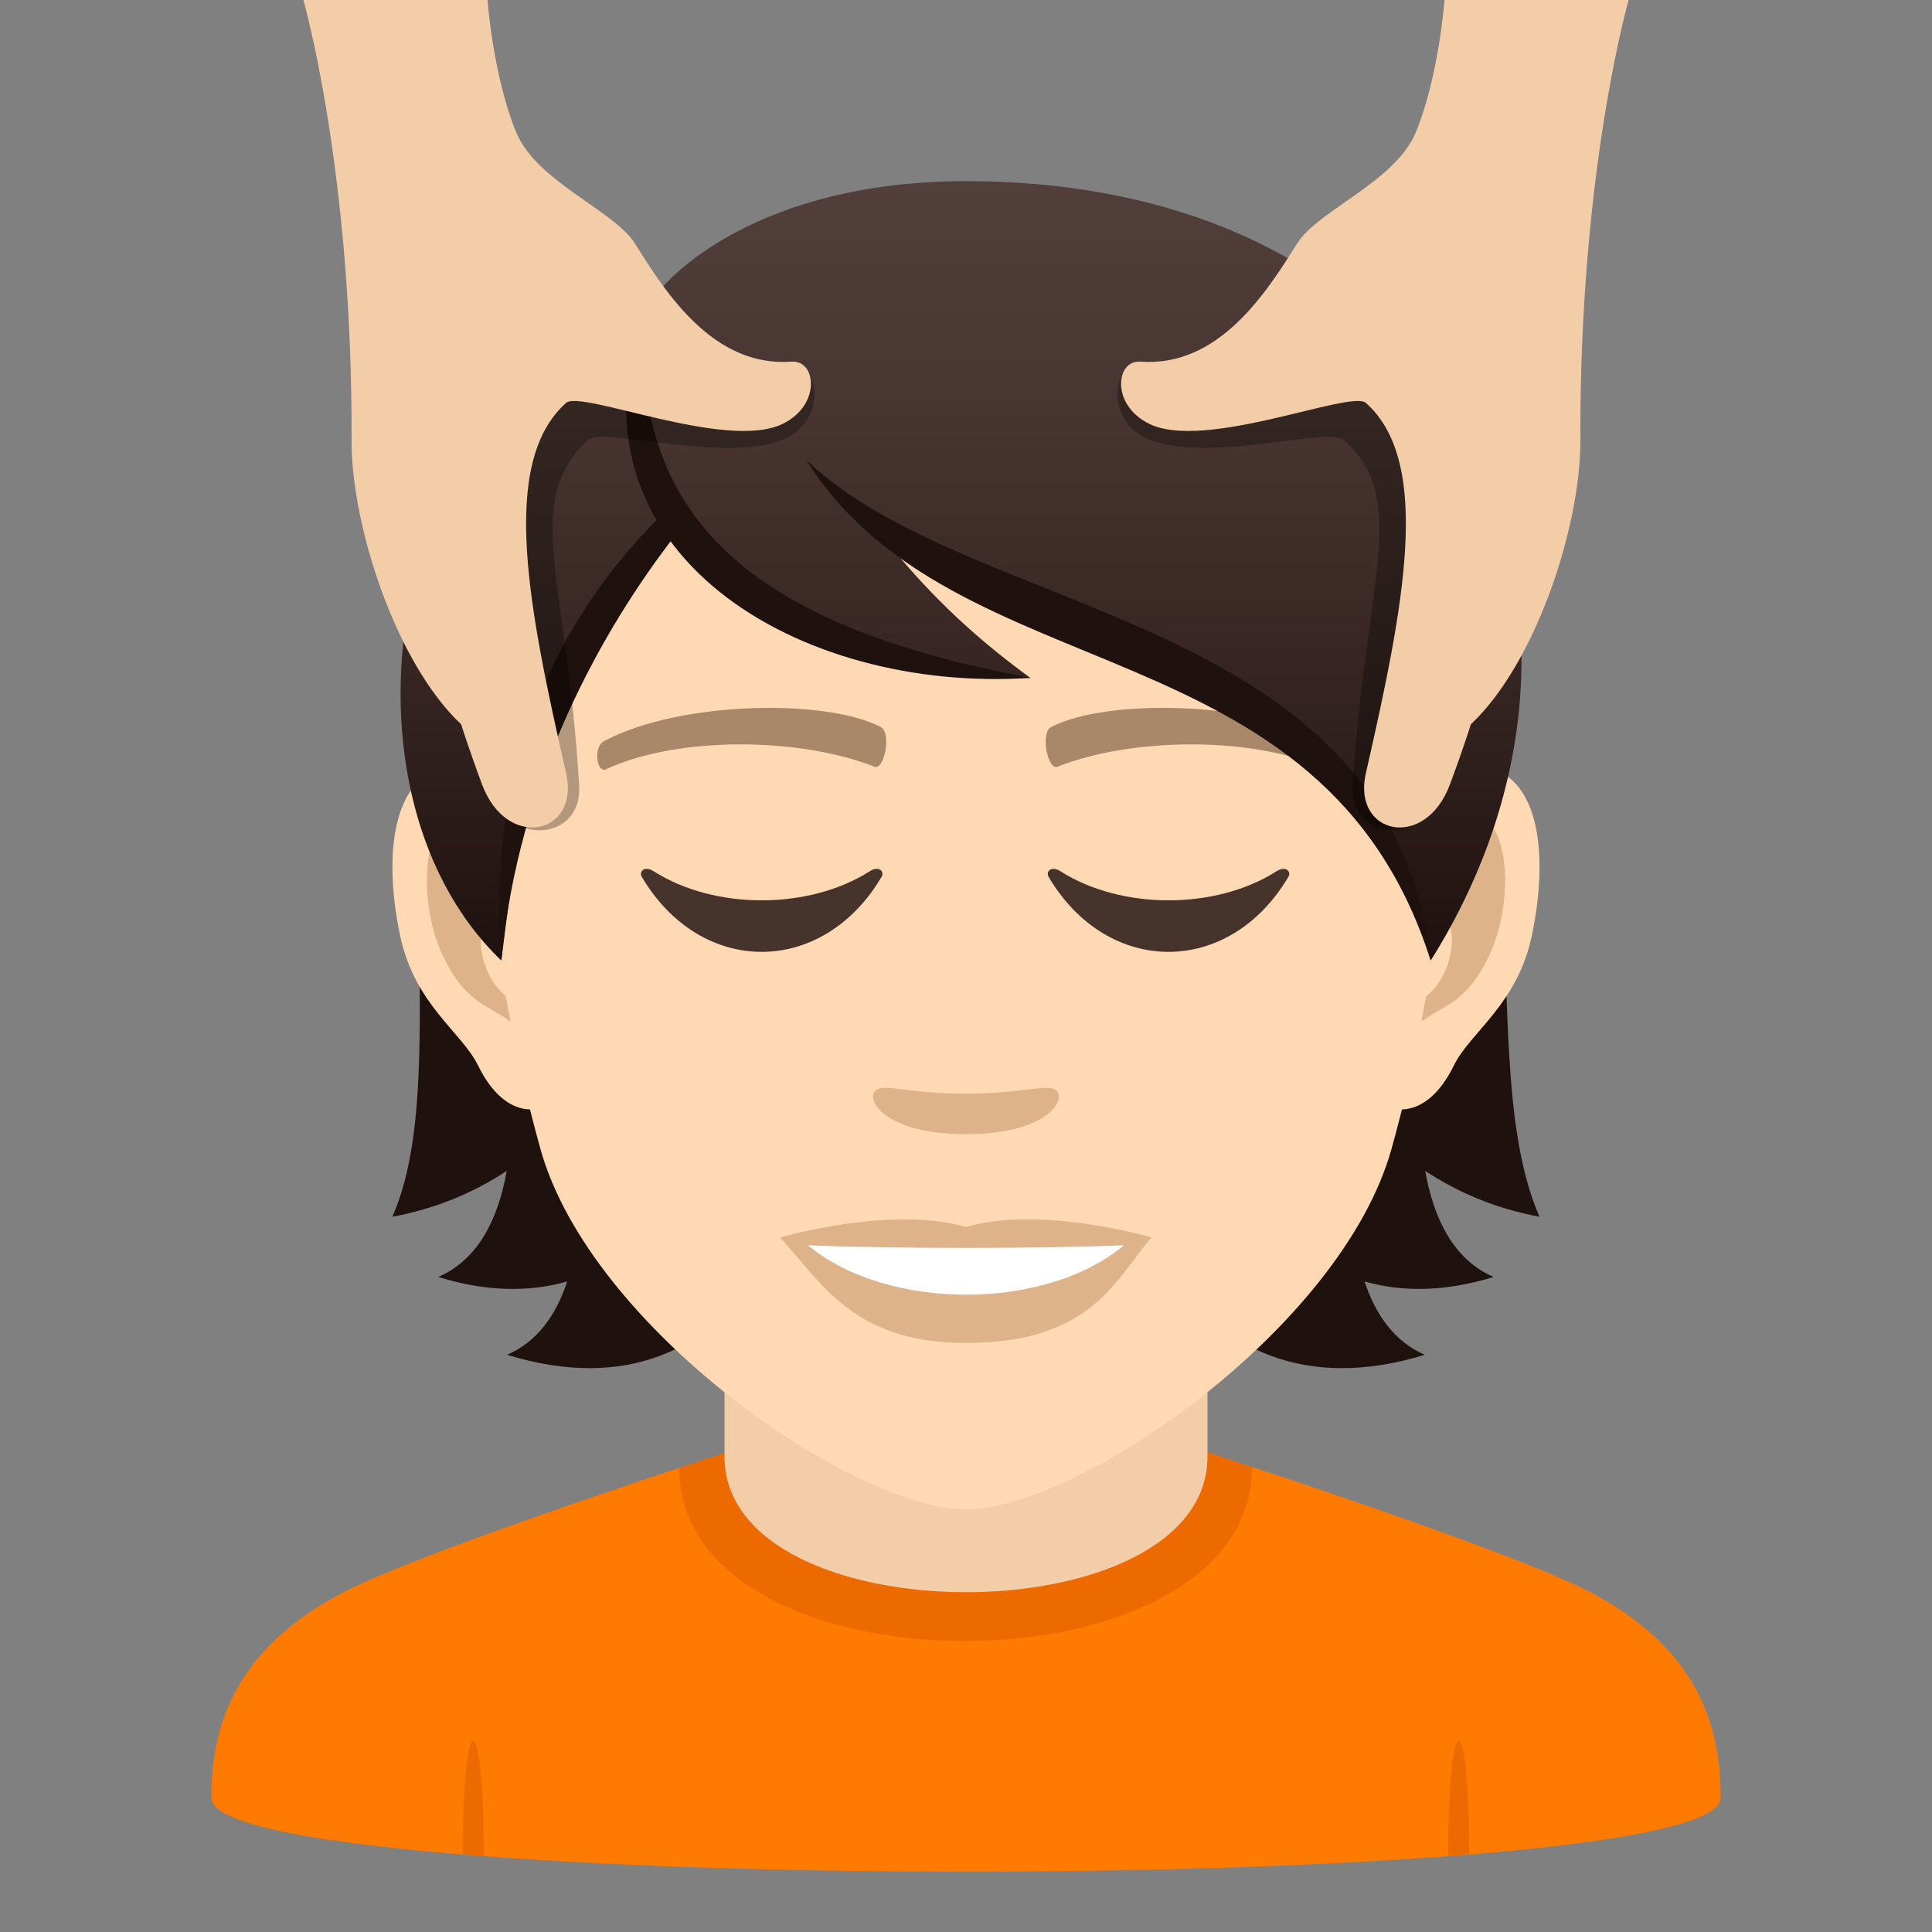 <?xml version="1.0" encoding="utf-8"?>
<!-- Generator: Adobe Illustrator 15.0.0, SVG Export Plug-In . SVG Version: 6.00 Build 0)  -->
<!DOCTYPE svg PUBLIC "-//W3C//DTD SVG 1.1//EN" "http://www.w3.org/Graphics/SVG/1.1/DTD/svg11.dtd">
<svg version="1.1" id="Layer_1" xmlns:x="http://ns.adobe.com/Extensibility/1.0/" xmlns:i="http://ns.adobe.com/AdobeIllustrator/10.0/" xmlns:graph="http://ns.adobe.com/Graphs/1.0/"
	 xmlns="http://www.w3.org/2000/svg" xmlns:xlink="http://www.w3.org/1999/xlink" xmlns:a="http://ns.adobe.com/AdobeSVGViewerExtensions/3.0/"
	 x="0px" y="0px" width="64px" height="64px" viewBox="0 0 64 64" enable-background="new 0 0 64 64" xml:space="preserve">
<rect x="0" y="0" width="64" height="64" fill="#808080" stroke="none"/>
<path fill="#FF7A00" d="M11.432,52.718C13.934,51.43,22.5,48.63,22.5,48.63l18.977-0.035c0,0,8.662,2.827,11.148,4.12
	C56.24,54.588,57,57.144,57,59.56c0,3.254-50,3.254-50,0C7,57.141,7.807,54.584,11.432,52.718z"/>
<path fill="#ED6A00" d="M16.027,61.483l-0.695-0.066C15.332,56.383,16.027,56.449,16.027,61.483z"/>
<path fill="#ED6A00" d="M48.666,61.417l-0.693,0.066C47.973,56.449,48.666,56.383,48.666,61.417z"/>
<path fill="#ED6A00" d="M22.5,48.63c0,7.668,18.977,7.633,18.977-0.035l-1.707-0.566H24.311L22.5,48.63z"/>
<path fill="#F3CCA8" d="M24,48.243c0,6.002,16,6.002,16,0c0-2.043,0-6.641,0-6.641H24C24,41.603,24,46.2,24,48.243z"/>
<path fill="#1E110E" d="M47.211,38.787c1.082,0.714,2.33,1.247,3.787,1.52c-2.586-5.887,1.314-18.236-6.682-27.311
	c-11.27,0.338-12.828,36.723,2.883,31.883c-1-0.432-1.629-1.315-1.996-2.43c1.211,0.348,2.627,0.359,4.275-0.148
	C48.166,41.735,47.498,40.4,47.211,38.787z"/>
<path fill="#1E110E" d="M18.92,12.996c-7.996,9.074-3.334,21.424-5.922,27.311c1.457-0.272,2.707-0.806,3.789-1.52
	c-0.289,1.613-0.957,2.948-2.27,3.514c1.648,0.508,3.063,0.496,4.273,0.148c-0.367,1.114-0.992,1.998-1.992,2.43
	C32.508,49.719,30.191,13.334,18.92,12.996z"/>
<path id="Path_493_" fill="#FFD8B4" d="M48.441,25.394c-2.547,0.308-4.383,8.815-2.783,11.062c0.225,0.314,1.535,0.813,2.508-1.168
	c0.539-1.098,2.094-2.013,2.574-4.277C51.357,28.111,50.975,25.087,48.441,25.394z"/>
<path id="Path_492_" fill="#FFD8B4" d="M15.557,25.394c2.547,0.308,4.385,8.815,2.783,11.062c-0.225,0.314-1.537,0.813-2.508-1.168
	c-0.539-1.098-2.094-2.013-2.574-4.277C12.641,28.111,13.025,25.087,15.557,25.394z"/>
<path id="Path_491_" fill="#DEB38A" d="M48.371,27.025c-0.664,0.208-1.389,1.219-1.781,2.896c2.322-0.498,1.742,3.361-0.275,3.434
	c0.018,0.389,0.045,0.789,0.092,1.209c0.973-1.41,1.959-0.844,2.938-2.941C50.225,29.732,50.016,26.51,48.371,27.025z"/>
<path id="Path_490_" fill="#DEB38A" d="M17.408,29.917c-0.395-1.675-1.117-2.685-1.781-2.892c-1.645-0.516-1.855,2.707-0.975,4.598
	c0.979,2.098,1.967,1.531,2.939,2.941c0.049-0.422,0.074-0.822,0.092-1.21C15.686,33.26,15.115,29.447,17.408,29.917z"/>
<path fill="#FFD8B4" d="M31.998,9.036c-11.029,0-16.342,8.966-15.678,20.493c0.137,2.316,0.783,5.66,1.58,8.523
	c1.654,5.954,10.381,11.949,14.098,11.949s12.443-5.995,14.1-11.949c0.797-2.863,1.441-6.207,1.578-8.523
	C48.34,18.002,43.029,9.036,31.998,9.036z"/>
<path id="Path_489_" fill="#A88868" d="M43.98,24.546c-2.521-1.336-7.348-1.4-9.146-0.469c-0.387,0.178-0.131,1.441,0.193,1.322
	c2.504-0.99,6.547-1.012,8.893,0.084C44.232,25.626,44.363,24.731,43.98,24.546z"/>
<path id="Path_488_" fill="#A88868" d="M20.018,24.546c2.521-1.336,7.346-1.4,9.146-0.469c0.385,0.178,0.131,1.441-0.193,1.322
	c-2.51-0.99-6.547-1.012-8.895,0.084C19.766,25.626,19.637,24.731,20.018,24.546z"/>
<path id="Path_487_" fill="#DEB38A" d="M34.975,36.11c-0.314-0.219-1.053,0.119-2.977,0.119c-1.92,0-2.66-0.338-2.975-0.119
	c-0.377,0.266,0.223,1.461,2.975,1.461C34.752,37.571,35.354,36.376,34.975,36.11z"/>
<path id="Path_486_" fill="#DEB38A" d="M31.998,40.647c-2.479-0.729-6.154,0.346-6.154,0.346c1.398,1.521,2.424,3.494,6.154,3.494
	c4.275,0,5.002-2.24,6.156-3.494C38.154,40.993,34.479,39.913,31.998,40.647z"/>
<path id="Path_485_" fill="#FFFFFF" d="M26.766,41.251c2.602,2.176,7.852,2.191,10.467,0C34.461,41.368,29.557,41.37,26.766,41.251z
	"/>
<path fill="#45332C" d="M28.813,28.861c-2.016,1.285-5.145,1.285-7.16,0c-0.309-0.197-0.492,0.016-0.395,0.182
	c1.957,3.318,5.99,3.318,7.947,0C29.305,28.877,29.119,28.664,28.813,28.861z"/>
<path fill="#45332C" d="M42.289,28.861c-2.016,1.285-5.145,1.285-7.16,0c-0.309-0.197-0.49,0.016-0.395,0.182
	c1.957,3.318,5.99,3.318,7.947,0C42.781,28.877,42.596,28.664,42.289,28.861z"/>
<linearGradient id="SVGID_1_" gradientUnits="userSpaceOnUse" x1="31.835" y1="31.819" x2="31.835" y2="6.002">
	<stop  offset="0" style="stop-color:#1E110E"/>
	<stop  offset="0.282" style="stop-color:#31211E"/>
	<stop  offset="0.727" style="stop-color:#493632"/>
	<stop  offset="1" style="stop-color:#523E3A"/>
	<a:midPointStop  offset="0" style="stop-color:#1E110E"/>
	<a:midPointStop  offset="0.4" style="stop-color:#1E110E"/>
	<a:midPointStop  offset="1" style="stop-color:#523E3A"/>
</linearGradient>
<path fill="url(#SVGID_1_)" d="M32,6.002c-6.711,0-10.064,3.034-10.744,4.473c-8.113,1.852-10.723,15.516-4.648,21.345
	c0.754-6.211,1.48-10.201,5.617-14.405c2.412,3.227,7.424,5.043,11.91,5.043c-2.125-1.541-3.574-3.051-4.711-4.459
	c7.494,3.434,15.885,5.631,17.969,13.821C54.602,20.36,48.613,6.002,32,6.002z"/>
<path fill="#1E110E" d="M21.257,10.473c-0.103,5.721,2.208,10,12.879,11.982C26.485,22.972,18.636,18.35,21.257,10.473z"/>
<path fill="#1E110E" d="M21.927,17.05c-2.786,2.745-5.913,7.504-5.319,14.769c0.554-6.004,3.313-10.949,5.811-14.152
	C22.241,17.474,22.077,17.268,21.927,17.05z"/>
<path fill="#1E110E" d="M26.704,15.236c5.595,5.342,19.345,4.994,20.688,16.582C43.805,20.547,31.646,23.076,26.704,15.236z"/>
<path opacity="0.3" d="M26.328,12.152c-2.59,0.191-13.893-5.953-13.932,2.955c-0.012,2.814,3.393,8.486,3.537,10.148
	c0.25,2.875,3.371,2.84,3.252,0.771c-0.396-6.791-1.928-9.469,0.314-11.459c0.496-0.439,4.701,0.84,6.559-0.061
	C27.344,13.883,27.148,12.094,26.328,12.152z"/>
<path fill="#F3CCA8" d="M26.223,11.98c-2.59,0.191-4.166-2.273-5.182-3.9c-0.705-1.129-3.271-2.049-3.951-3.719
	C16.328,2.486,16.15,0,16.15,0h-6.1c0,0,1.635,5.68,1.596,14.586c-0.012,2.814,1.467,7.379,3.629,9.406c0,0,0.25,0.803,0.693,1.992
	c0.828,2.221,3.246,1.656,2.787-0.365c-1.225-5.383-2.242-10.283,0-12.273c0.496-0.439,5.311,1.6,7.168,0.697
	C27.209,13.42,27.043,11.922,26.223,11.98z"/>
<path opacity="0.3" d="M37.67,12.152c2.592,0.191,13.895-5.953,13.932,2.955c0.014,2.814-3.391,8.486-3.535,10.148
	c-0.25,2.875-3.373,2.84-3.252,0.771c0.395-6.791,1.928-9.469-0.314-11.459c-0.496-0.439-4.703,0.84-6.559-0.061
	C36.656,13.883,36.852,12.094,37.67,12.152z"/>
<path fill="#F3CCA8" d="M37.775,11.98c2.592,0.191,4.168-2.273,5.184-3.9c0.703-1.129,3.271-2.049,3.951-3.719
	C47.672,2.486,47.85,0,47.85,0h6.1c0,0-1.635,5.68-1.598,14.586c0.014,2.814-1.465,7.379-3.627,9.406c0,0-0.25,0.803-0.693,1.992
	c-0.828,2.221-3.248,1.656-2.787-0.365c1.223-5.383,2.242-10.283,0-12.273c-0.496-0.439-5.313,1.6-7.168,0.697
	C36.791,13.42,36.957,11.922,37.775,11.98z"/>
</svg>

